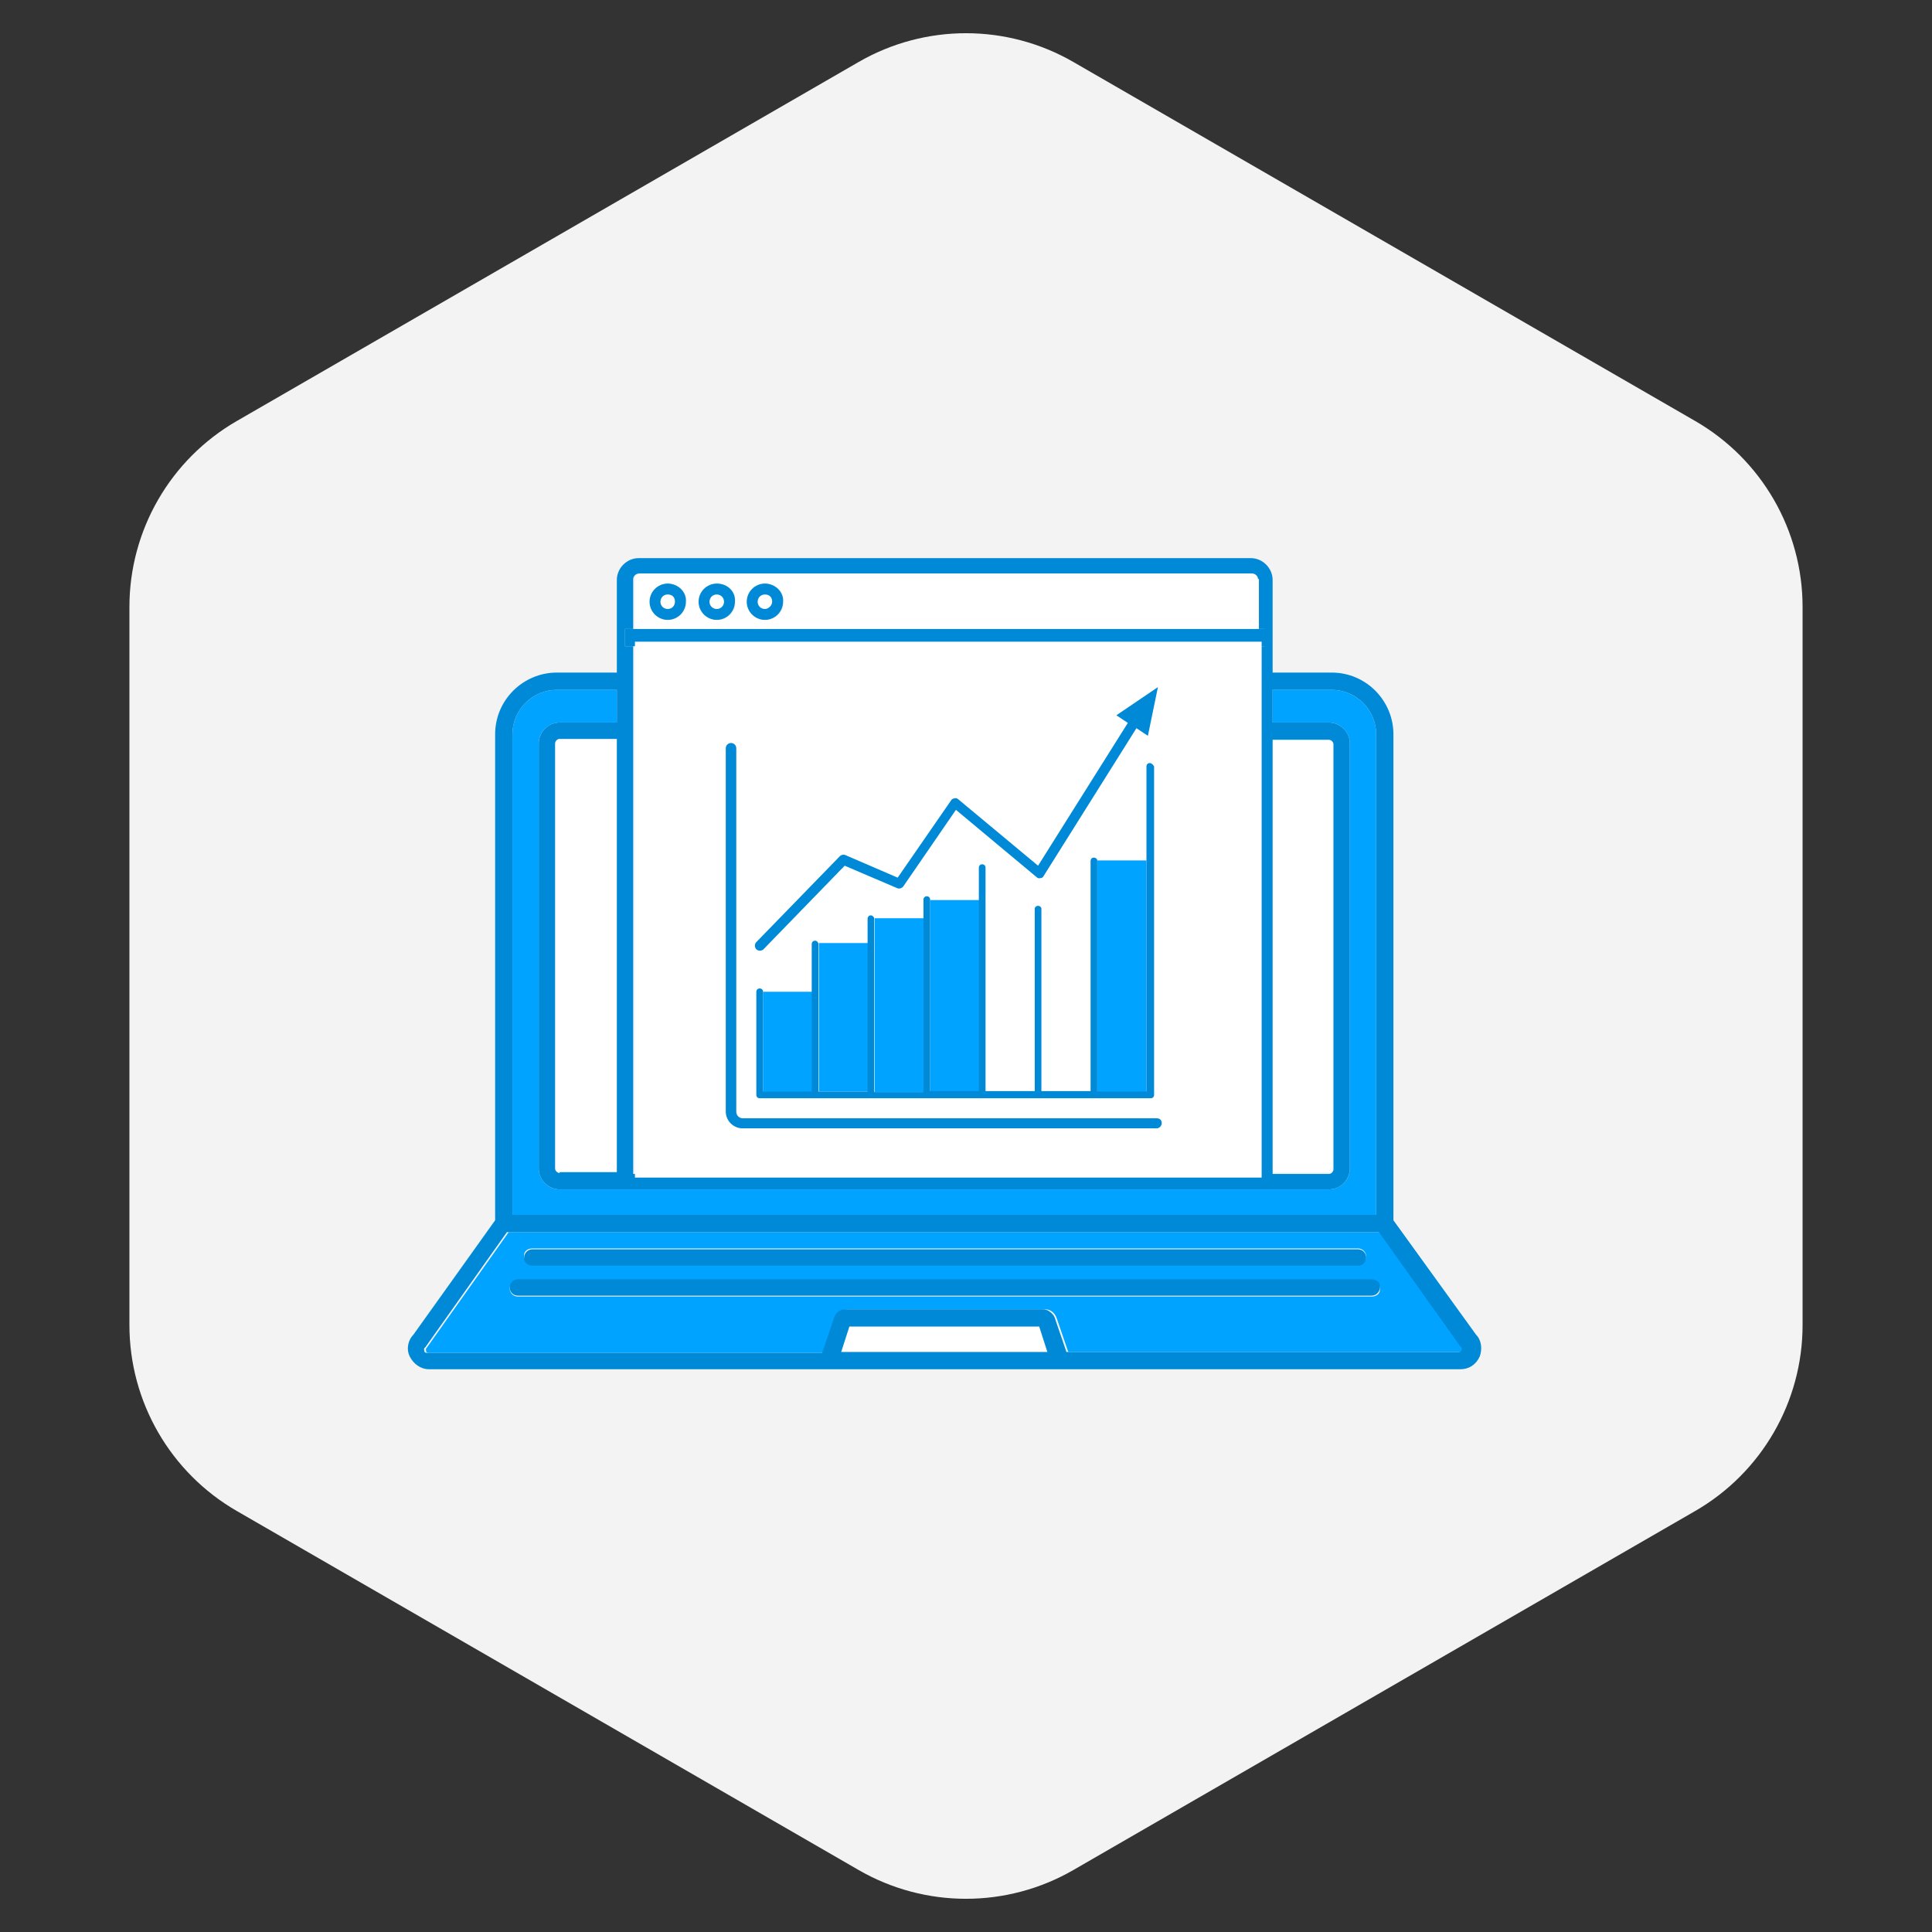 <svg width="180" height="180" viewBox="0 0 180 180" fill="none" xmlns="http://www.w3.org/2000/svg">
<rect x="0" y="0" width="180" height="180" fill="#333333" stroke="none"/>
<path d="M80 5.774C86.188 2.201 93.812 2.201 100 5.774L157.942 39.227C164.13 42.799 167.942 49.402 167.942 56.547V123.453C167.942 130.598 164.13 137.201 157.942 140.773L100 174.227C93.812 177.799 86.188 177.799 80 174.227L22.058 140.773C15.87 137.201 12.058 130.598 12.058 123.453V56.547C12.058 49.402 15.87 42.799 22.058 39.227L80 5.774Z" fill="#F3F3F3"/>
<path d="M128.214 68.417C128.214 66.132 126.353 64.27 124.068 64.27H118.568V67.317H123.814C124.914 67.317 125.761 68.247 125.761 69.263V108.866C125.761 109.966 124.83 110.813 123.814 110.813H52.139C51.039 110.813 50.193 109.882 50.193 108.866V69.263C50.193 68.163 51.123 67.317 52.139 67.317H57.47V64.27H51.885C49.6 64.27 47.739 66.132 47.739 68.417V113.182H128.214V68.417Z" fill="#00A3FF"/>
<path d="M52.139 68.839C51.969 68.839 51.716 69.009 51.716 69.263V108.866C51.716 109.035 51.885 109.289 52.139 109.289H57.47V68.924H52.139V68.839Z" fill="white"/>
<path d="M124.153 108.866V69.263C124.153 69.093 123.984 68.839 123.73 68.839H118.483V109.204H123.73C123.984 109.289 124.153 109.12 124.153 108.866Z" fill="white"/>
<path d="M136.338 125.791C136.338 125.706 136.423 125.537 136.254 125.452L136.169 125.368L128.638 114.79H47.4L39.784 125.537C39.615 125.706 39.7 125.791 39.7 125.876C39.7 125.96 39.784 126.045 39.953 126.045H76.764L77.949 122.575C78.203 122.237 78.541 121.983 78.964 121.983H97.327C97.75 121.983 98.089 122.152 98.343 122.575L98.427 122.745L99.528 125.96H136.169C136.254 125.96 136.254 125.876 136.338 125.791ZM49.6 116.313H126.522C126.945 116.313 127.284 116.652 127.284 117.075C127.284 117.498 126.945 117.836 126.522 117.836H49.6C49.177 117.836 48.839 117.498 48.839 117.075C48.754 116.652 49.093 116.313 49.6 116.313ZM127.791 120.798H48.246C47.823 120.798 47.485 120.46 47.485 120.037C47.485 119.613 47.823 119.275 48.246 119.275H127.791C128.215 119.275 128.553 119.613 128.553 120.037C128.638 120.46 128.299 120.798 127.791 120.798Z" fill="#00A3FF"/>
<path d="M79.133 123.59L78.372 125.96H97.666L96.904 123.59H79.133Z" fill="white"/>
<path d="M129.822 113.69V68.417C129.822 65.286 127.284 62.662 124.068 62.662H118.567V54.031C118.567 52.931 117.637 52 116.537 52H59.501C58.401 52 57.47 52.931 57.47 54.031V62.662H51.885C48.754 62.662 46.131 65.201 46.131 68.417V113.69L38.514 124.352C38.007 124.86 37.838 125.706 38.176 126.383C38.515 127.06 39.192 127.568 39.953 127.568H136.084C136.846 127.568 137.523 127.145 137.861 126.383C138.115 125.706 138.031 124.86 137.523 124.352L129.822 113.69ZM78.372 125.96L79.133 123.591H96.82L97.581 125.96H78.372ZM99.358 125.96L98.258 122.744L98.173 122.575C97.919 122.237 97.581 121.983 97.158 121.983H78.795C78.372 121.983 78.033 122.152 77.779 122.575L76.595 126.045H39.784C39.615 126.045 39.53 125.96 39.53 125.875C39.53 125.791 39.445 125.621 39.615 125.537L47.231 114.79H128.468L136 125.368L136.084 125.452C136.254 125.621 136.169 125.706 136.169 125.791C136.169 125.875 136.084 125.96 135.915 125.96H99.358ZM47.739 68.417C47.739 66.132 49.6 64.27 51.885 64.27H57.47V67.317H52.139C51.039 67.317 50.193 68.247 50.193 69.263V108.866C50.193 109.966 51.123 110.813 52.139 110.813H123.814C124.914 110.813 125.76 109.882 125.76 108.866V69.263C125.76 68.163 124.829 67.317 123.814 67.317H118.567V64.27H124.068C126.353 64.27 128.214 66.132 128.214 68.417V113.182H47.739V68.417ZM52.139 109.289C51.97 109.289 51.716 109.12 51.716 108.866V69.263C51.716 69.094 51.885 68.84 52.139 68.84H57.47V109.205H52.139V109.289ZM118.567 109.289V68.924H123.814C123.983 68.924 124.237 69.094 124.237 69.348V108.951C124.237 109.12 124.068 109.374 123.814 109.374H118.567V109.289ZM117.89 60.208H117.129V73.24V74.848V109.374H58.993V74.848V73.24V60.208H58.232V58.6H58.993V53.946C58.993 53.692 59.247 53.438 59.501 53.438H116.537C116.79 53.438 117.044 53.692 117.044 53.946V58.6H117.806V60.208H117.89Z" fill="#0089D7"/>
<path d="M49.6 117.921H126.522C126.945 117.921 127.284 117.582 127.284 117.159C127.284 116.736 126.945 116.397 126.522 116.397H49.6C49.177 116.397 48.839 116.736 48.839 117.159C48.754 117.498 49.092 117.921 49.6 117.921Z" fill="#0089D7"/>
<path d="M127.791 119.19H48.246C47.823 119.19 47.484 119.528 47.484 119.951C47.484 120.374 47.823 120.713 48.246 120.713H127.791C128.214 120.713 128.553 120.374 128.553 119.951C128.637 119.528 128.299 119.19 127.791 119.19Z" fill="#0089D7"/>
<path d="M62.209 55.385C61.871 55.385 61.532 55.639 61.532 56.062C61.532 56.4 61.786 56.739 62.209 56.739C62.632 56.739 62.886 56.485 62.886 56.062C62.886 55.723 62.632 55.385 62.209 55.385Z" fill="white"/>
<path d="M71.264 55.385C70.925 55.385 70.587 55.639 70.587 56.062C70.587 56.4 70.841 56.739 71.264 56.739C71.687 56.739 71.941 56.485 71.941 56.062C71.941 55.723 71.602 55.385 71.264 55.385Z" fill="white"/>
<path d="M66.778 55.385C66.44 55.385 66.101 55.639 66.101 56.062C66.101 56.4 66.355 56.739 66.778 56.739C67.117 56.739 67.456 56.485 67.456 56.062C67.456 55.723 67.202 55.385 66.778 55.385Z" fill="white"/>
<path d="M117.207 53.946C117.207 53.693 116.953 53.439 116.699 53.439H59.663C59.41 53.439 59.156 53.693 59.156 53.946V58.601H117.291V53.946H117.207ZM62.287 57.754C61.356 57.754 60.594 56.993 60.594 56.062C60.594 55.131 61.356 54.37 62.287 54.37C63.218 54.37 63.979 55.131 63.979 56.062C64.064 56.993 63.218 57.754 62.287 57.754ZM66.856 57.754C65.925 57.754 65.164 56.993 65.164 56.062C65.164 55.131 65.925 54.37 66.856 54.37C67.787 54.37 68.549 55.131 68.549 56.062C68.633 56.993 67.872 57.754 66.856 57.754ZM71.341 57.754C70.41 57.754 69.649 56.993 69.649 56.062C69.649 55.131 70.41 54.37 71.341 54.37C72.272 54.37 73.034 55.131 73.034 56.062C73.118 56.993 72.272 57.754 71.341 57.754Z" fill="white"/>
<path d="M62.209 54.369C61.278 54.369 60.517 55.131 60.517 56.062C60.517 56.993 61.278 57.754 62.209 57.754C63.14 57.754 63.902 56.993 63.902 56.062C63.986 55.131 63.14 54.369 62.209 54.369ZM62.209 56.739C61.871 56.739 61.532 56.485 61.532 56.062C61.532 55.723 61.786 55.385 62.209 55.385C62.632 55.385 62.886 55.639 62.886 56.062C62.886 56.4 62.632 56.739 62.209 56.739Z" fill="#0089D7"/>
<path d="M66.779 54.369C65.848 54.369 65.086 55.131 65.086 56.062C65.086 56.993 65.848 57.754 66.779 57.754C67.71 57.754 68.471 56.993 68.471 56.062C68.556 55.131 67.794 54.369 66.779 54.369ZM66.779 56.739C66.44 56.739 66.102 56.485 66.102 56.062C66.102 55.723 66.356 55.385 66.779 55.385C67.117 55.385 67.456 55.639 67.456 56.062C67.456 56.4 67.202 56.739 66.779 56.739Z" fill="#0089D7"/>
<path d="M71.264 54.369C70.333 54.369 69.571 55.131 69.571 56.062C69.571 56.993 70.333 57.754 71.264 57.754C72.195 57.754 72.956 56.993 72.956 56.062C73.041 55.131 72.195 54.369 71.264 54.369ZM71.264 56.739C70.925 56.739 70.587 56.485 70.587 56.062C70.587 55.723 70.841 55.385 71.264 55.385C71.687 55.385 71.941 55.639 71.941 56.062C71.941 56.4 71.602 56.739 71.264 56.739Z" fill="#0089D7"/>
<path d="M117.129 58.6H58.993H58.232V60.208H58.993H117.129H117.891V58.6H117.129Z" fill="#0089D7"/>
<rect x="59.156" y="59.785" width="58.389" height="49.927" fill="white"/>
<path d="M107.792 104.191H69.22C68.864 104.191 68.597 103.924 68.597 103.568V69.711C68.597 69.444 68.374 69.222 68.108 69.222C67.841 69.222 67.618 69.444 67.618 69.711V103.568C67.618 104.413 68.33 105.125 69.175 105.125H107.747C108.014 105.125 108.237 104.902 108.237 104.635C108.237 104.368 108.059 104.191 107.792 104.191Z" fill="#0089D7"/>
<path d="M89.284 74.472C89.195 74.383 89.062 74.338 88.928 74.383C88.795 74.383 88.661 74.472 88.617 74.561L83.634 81.768L78.785 79.677C78.607 79.588 78.385 79.632 78.251 79.766L70.465 87.774C70.287 87.952 70.287 88.263 70.465 88.441C70.554 88.53 70.688 88.575 70.777 88.575C70.91 88.575 71.044 88.53 71.133 88.441L78.696 80.656L83.59 82.747C83.812 82.836 84.034 82.747 84.168 82.569L89.062 75.45L96.581 81.723C96.67 81.812 96.803 81.857 96.936 81.812C97.07 81.812 97.203 81.723 97.248 81.59L105.879 67.843L106.947 68.555L107.881 64.017L104.01 66.641L105.078 67.353L96.714 80.656L89.284 74.472Z" fill="#0089D7"/>
<path d="M71.088 101.743H75.671V92.4H71.088V92.445V101.743Z" fill="#00A3FF"/>
<path d="M76.293 90.798V101.698H80.876V91.732V87.862H76.293V87.906V90.798Z" fill="#00A3FF"/>
<path d="M81.499 91.778V101.744H86.081V91.778V85.55H81.499C81.499 85.55 81.499 85.594 81.499 85.638V91.778Z" fill="#00A3FF"/>
<path d="M86.659 101.743H91.242V86.394V83.858H86.659V91.777V101.743Z" fill="#00A3FF"/>
<path d="M91.865 101.743H96.447V90.62V84.792C96.447 84.748 96.447 84.703 96.447 84.703H91.865V86.394V101.743Z" fill="white"/>
<path d="M97.07 90.62V101.743H101.652V90.62V84.703H97.07C97.07 84.748 97.07 84.792 97.07 84.792V90.62Z" fill="white"/>
<path d="M102.231 90.621V101.743H106.813V80.165H102.231C102.231 80.21 102.231 80.21 102.231 80.254V90.621Z" fill="#00A3FF"/>
<path d="M107.124 71.091C106.947 71.091 106.813 71.224 106.813 71.402V71.669V80.122V101.699H102.231V90.577V80.211C102.231 80.166 102.231 80.166 102.231 80.122C102.186 79.988 102.053 79.899 101.919 79.899C101.741 79.899 101.608 80.033 101.608 80.211V84.615V90.532V101.655H97.025V90.532V84.704C97.025 84.66 97.025 84.615 97.025 84.615C96.981 84.482 96.847 84.393 96.714 84.393C96.581 84.393 96.447 84.482 96.403 84.615C96.403 84.66 96.403 84.704 96.403 84.704V90.532V101.655H91.82V86.306V84.615V80.834C91.82 80.656 91.687 80.522 91.509 80.522C91.331 80.522 91.197 80.656 91.197 80.834V83.77V86.306V101.655H86.659V91.689V83.859V83.814C86.659 83.637 86.526 83.503 86.348 83.503C86.17 83.503 86.037 83.637 86.037 83.814V85.55V91.778V101.744H81.454V91.778V85.639C81.454 85.594 81.454 85.594 81.454 85.55C81.41 85.416 81.276 85.283 81.143 85.283C80.965 85.283 80.831 85.416 80.831 85.594V87.863V91.734V101.699H76.249V90.799V87.952V87.907C76.204 87.774 76.115 87.641 75.937 87.641C75.76 87.641 75.626 87.774 75.626 87.952V90.799V92.356V101.699H71.088V92.401V92.356C71.088 92.223 70.955 92.09 70.777 92.09C70.599 92.09 70.465 92.223 70.465 92.401V102.011C70.465 102.189 70.599 102.322 70.777 102.322H75.982H81.187H86.392H91.598H96.803H102.008H107.213C107.391 102.322 107.525 102.189 107.525 102.011V71.669V71.402C107.436 71.269 107.302 71.091 107.124 71.091Z" fill="#0089D7"/>
</svg>
